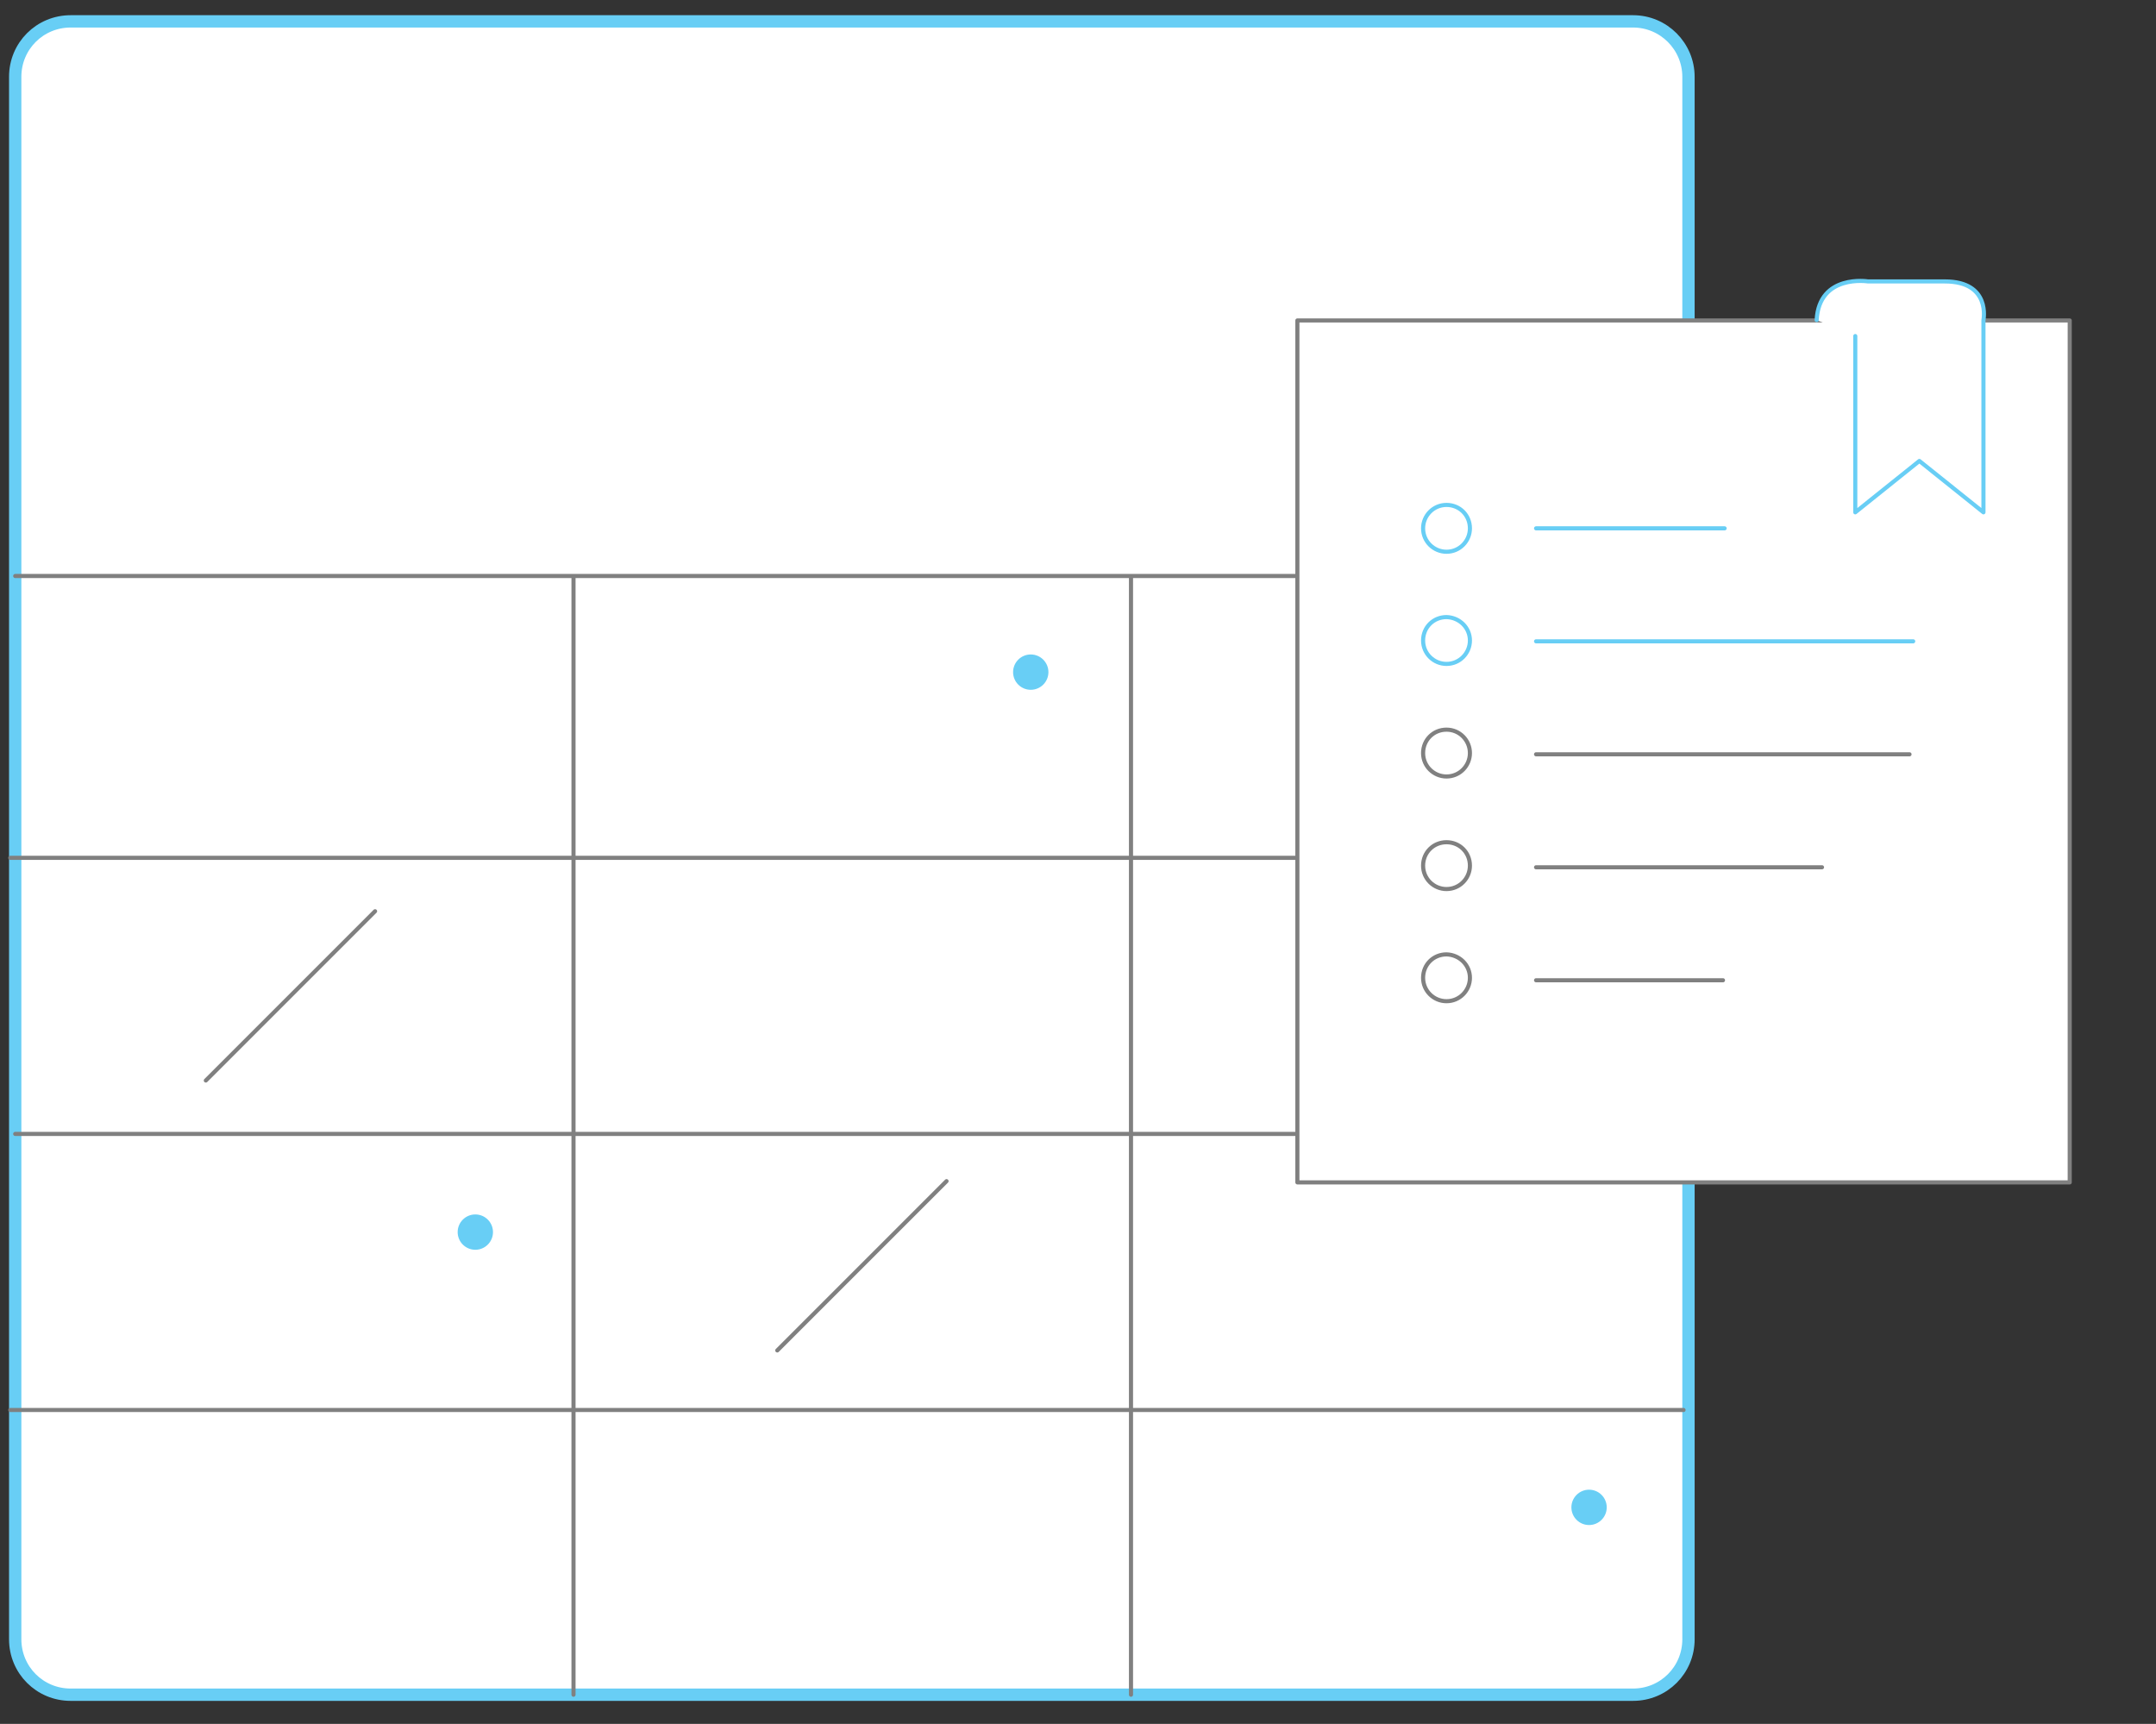 <?xml version="1.0" encoding="utf-8"?>
<!-- Generator: Adobe Illustrator 22.0.0, SVG Export Plug-In . SVG Version: 6.00 Build 0)  -->
<svg version="1.1" id="Layer_1" xmlns="http://www.w3.org/2000/svg" xmlns:xlink="http://www.w3.org/1999/xlink" x="0px" y="0px"
	 viewBox="0 0 524.8 419.6" style="enable-background:new 0 0 524.8 419.6;" xml:space="preserve">
<rect x="0" y="0" width="524.8" height="419.6" fill="#333333" stroke="none"/>
<style type="text/css">
	.emailc0{fill:#FFFFFF;stroke:#68CEF5;stroke-width:3;stroke-linecap:round;stroke-linejoin:round;stroke-miterlimit:10;}
	.emailc1{fill:#FFFFFF;stroke:#808080;stroke-linecap:round;stroke-linejoin:round;stroke-miterlimit:10;}
	.emailc2{fill:#FFFFFF;stroke:#68CEF5;stroke-linecap:round;stroke-linejoin:round;stroke-miterlimit:10;}
	.emailc3{fill:#68CEF5;}
</style>
<g>
	<path id="svg-concept" class="emailc0" d="M369.2,5.2h28.3c7.5,0,13.5,6.1,13.5,13.5V399c0,7.5-6,13.5-13.5,13.5H17.2c-7.5,0-13.5-6-13.5-13.5V18.7
		c0-7.5,6-13.5,13.5-13.5h26.6h67.8h189.3H369.2z"/>
	<path id="svg-concept" class="emailc0" d="M111.6,5.2"/>
	<path id="svg-concept" class="emailc0" d="M43.8,5.2"/>
	<line class="emailc1" x1="3.7" y1="276" x2="411" y2="276"/>
	<line class="emailc1" x1="2.5" y1="208.8" x2="409.8" y2="208.8"/>
	<line class="emailc1" x1="2.5" y1="343.2" x2="409.8" y2="343.2"/>
	<line class="emailc1" x1="3.7" y1="140.2" x2="411" y2="140.2"/>
	<line class="emailc1" x1="139.6" y1="140.7" x2="139.6" y2="412.5"/>
	<line class="emailc1" x1="275.3" y1="140.7" x2="275.3" y2="412.5"/>
	<line class="emailc1" x1="91.3" y1="221.8" x2="50.1" y2="263"/>
	<line class="emailc1" x1="230.4" y1="287.5" x2="189.2" y2="328.7"/>
</g>
<g>
	<rect x="315.8" y="78" class="emailc1" width="188" height="209.8"/>
	<line class="emailc1" x1="443.5" y1="211.1" x2="373.9" y2="211.1"/>
	<line class="emailc1" x1="419.4" y1="238.6" x2="373.9" y2="238.6"/>
	<line class="emailc1" x1="464.8" y1="183.6" x2="373.9" y2="183.6"/>
	<line id="svg-concept" class="emailc2" x1="465.7" y1="156.1" x2="373.9" y2="156.1"/>
	<line id="svg-concept" class="emailc2" x1="419.8" y1="128.6" x2="373.9" y2="128.6"/>
	<g>
		<path id="svg-concept" class="emailc2" d="M451.6,81.8v42.9l15.6-12.5l15.6,12.5V77.9c0,0,1.9-9.4-9.4-9.4h-18.7c0,0-11.9-1.9-12.5,9.4"/>
	</g>
	<path id="svg-concept" class="emailc2" d="M357.8,128.6c0,3.1-2.5,5.7-5.7,5.7c-3.1,0-5.7-2.5-5.7-5.7c0-3.1,2.5-5.7,5.7-5.7
		C355.3,122.9,357.8,125.4,357.8,128.6z"/>
	<path id="svg-concept" class="emailc2" d="M357.8,155.9c0,3.1-2.5,5.7-5.7,5.7c-3.1,0-5.7-2.5-5.7-5.7s2.5-5.7,5.7-5.7
		C355.3,150.3,357.8,152.8,357.8,155.9z"/>
	<path class="emailc1" d="M357.8,183.3c0,3.1-2.5,5.7-5.7,5.7c-3.1,0-5.7-2.5-5.7-5.7s2.5-5.7,5.7-5.7
		C355.3,177.6,357.8,180.2,357.8,183.3z"/>
	<path class="emailc1" d="M357.8,210.7c0,3.1-2.5,5.7-5.7,5.7c-3.1,0-5.7-2.5-5.7-5.7s2.5-5.7,5.7-5.7
		C355.3,205,357.8,207.5,357.8,210.7z"/>
	<path class="emailc1" d="M357.8,238c0,3.1-2.5,5.7-5.7,5.7c-3.1,0-5.7-2.5-5.7-5.7s2.5-5.7,5.7-5.7C355.3,232.4,357.8,234.9,357.8,238z
		"/>

	<animateMotion
		path="M0, 0 -15 0 0 0"
		begin="0s" 
		dur="3s" 
		repeatCount="indefinite"/>
</g>

<g>
<circle id="svg-ico" class="emailc3" cx="250.9" cy="163.6" r="4.3"/>
		<animate 
		attributeName="opacity"
        values="0;1;0" 
        beg="0"
        dur="1s"
        repeatCount="indefinite"/>
</g>

<g>
<circle id="svg-ico" class="emailc3" cx="115.7" cy="299.9" r="4.3"/>
	<animate 
		attributeName="opacity"
        values="0;1;0" 
        beg="1"
        dur="2s"
        repeatCount="indefinite"/>
</g>

<g>
<circle id="svg-ico" class="emailc3" cx="386.8" cy="366.9" r="4.3"/>
	<animate 
		attributeName="opacity"
        values="0;1;0" 
        beg="2"
        dur="0.5s"
        repeatCount="indefinite"/>
</g>
</svg>
